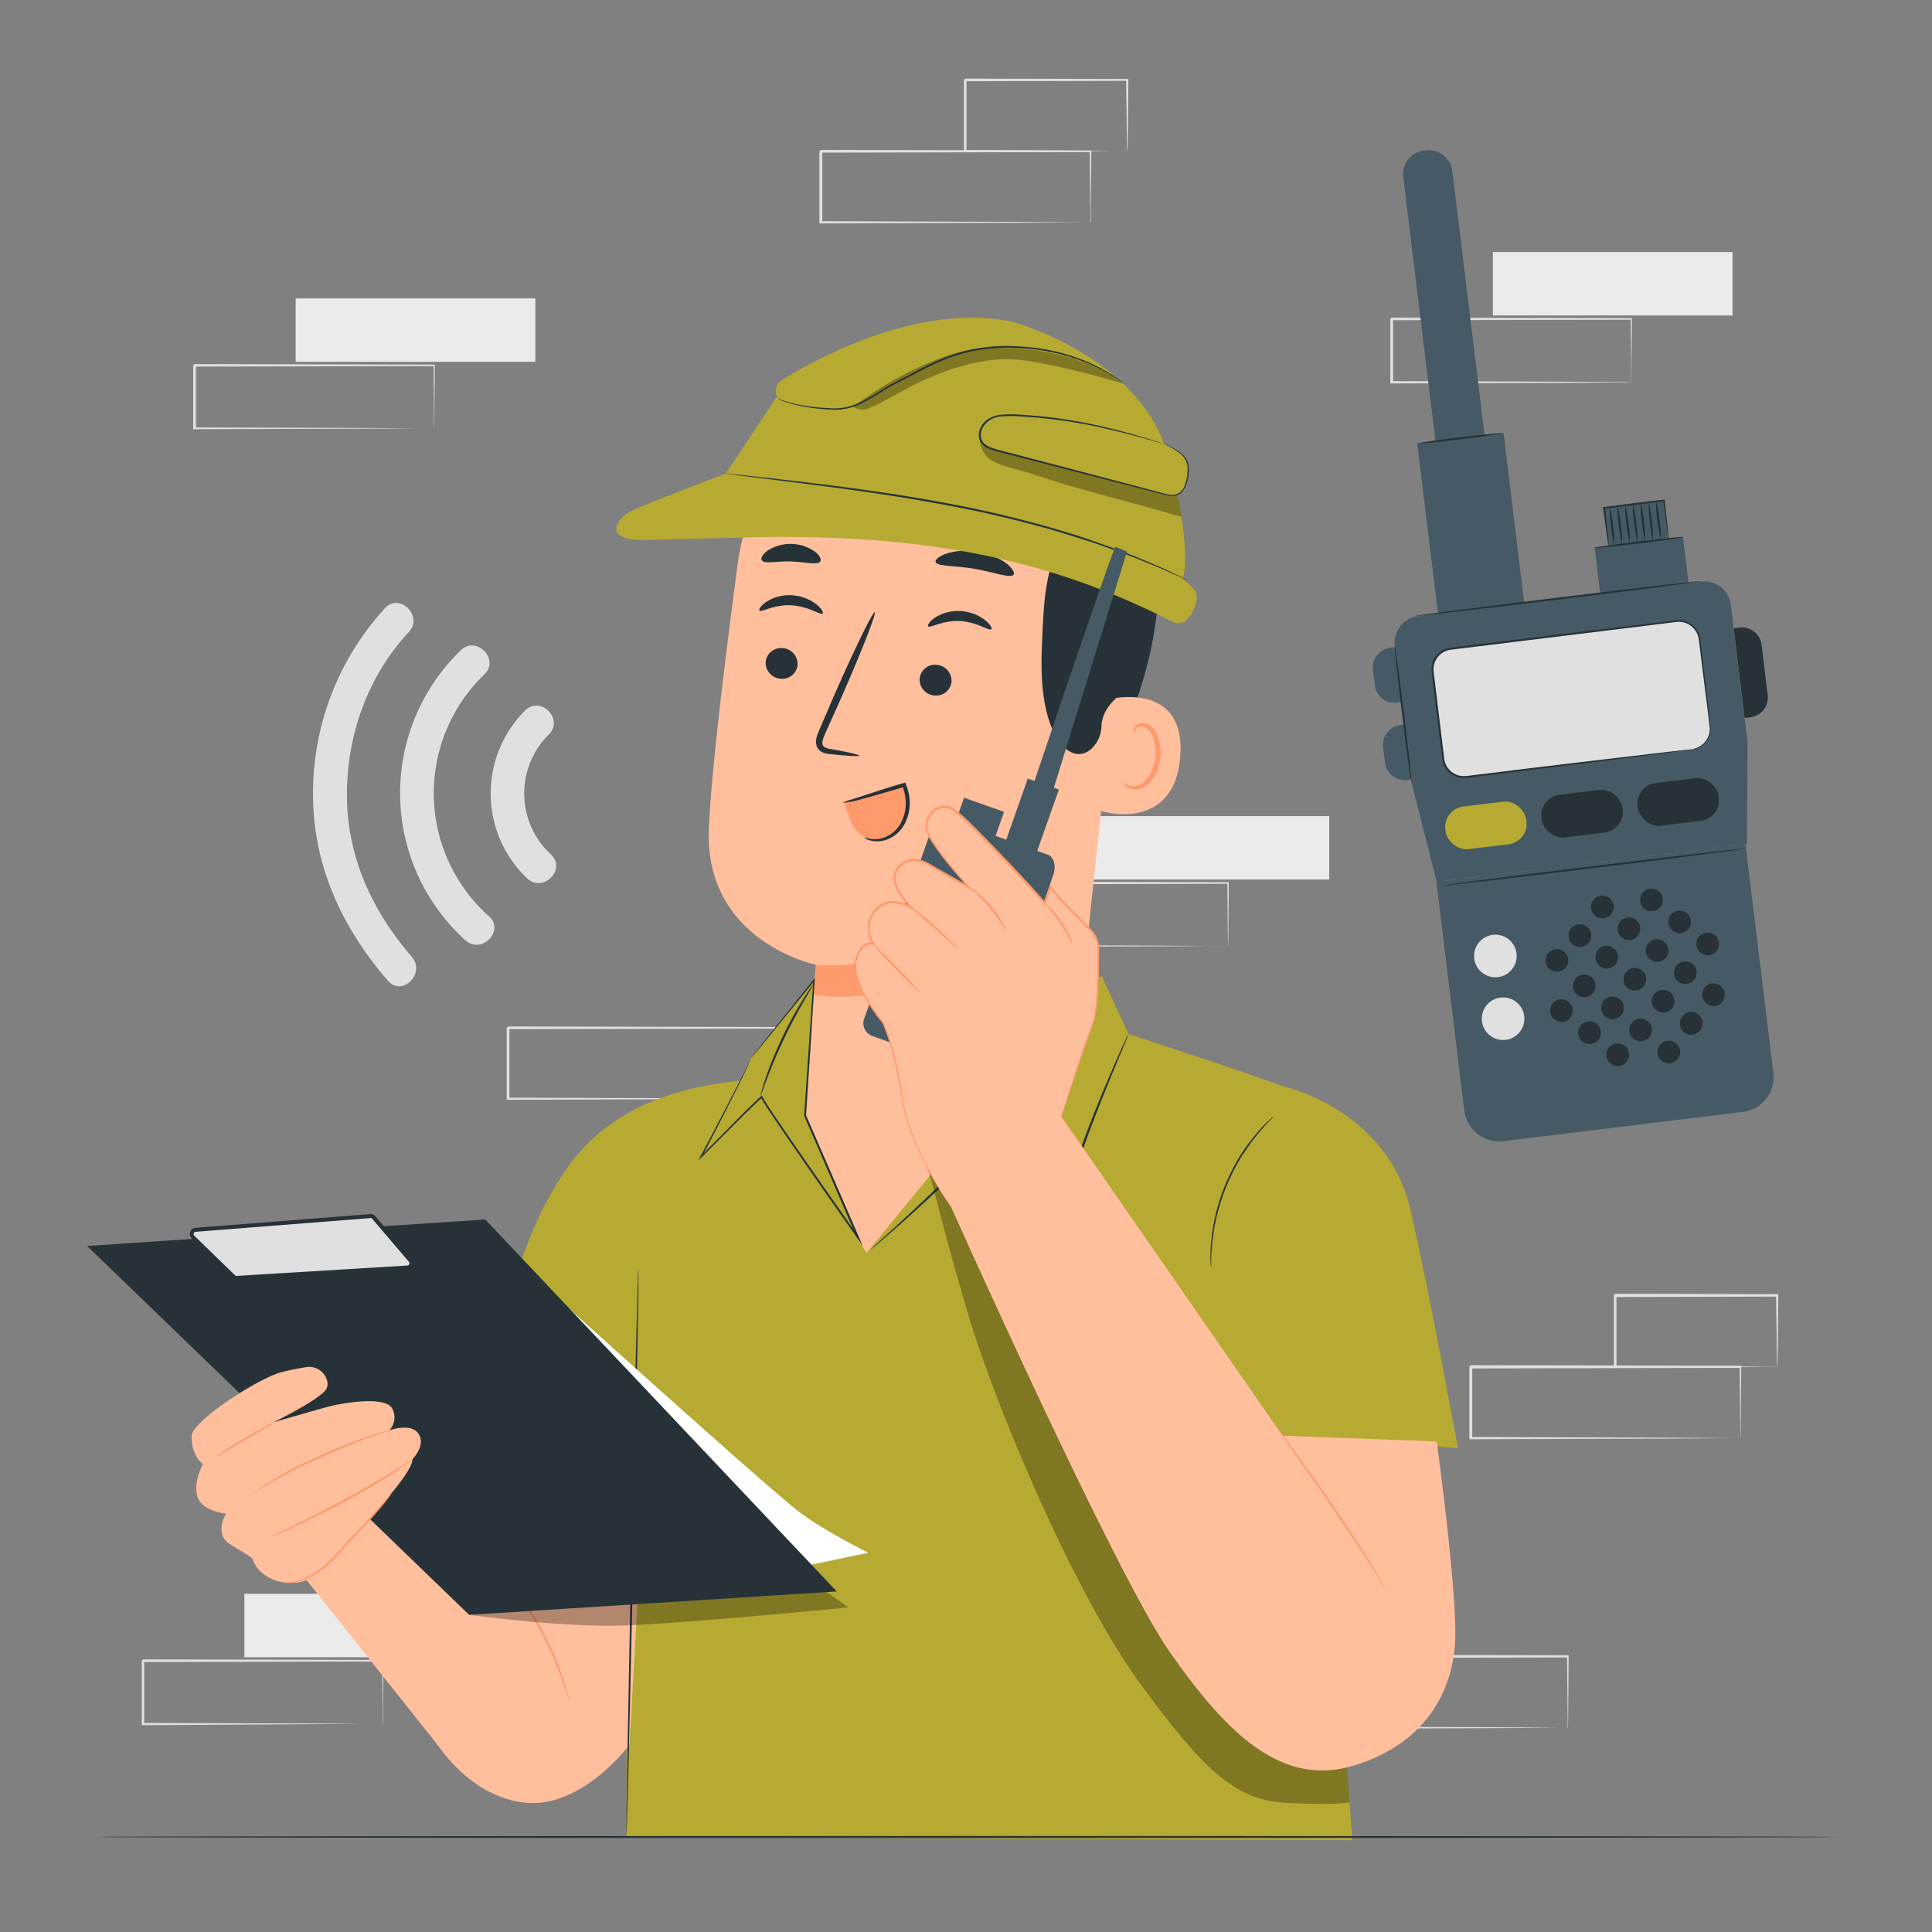 <?xml version="1.0" encoding="utf-8"?>
<svg xmlns="http://www.w3.org/2000/svg" viewBox="0 0 500 500">
  <rect x="0" y="0" width="500" height="500" fill="#808080" stroke="none"/>
  <g id="freepik--background-complete--inject-85">
    <path d="M142.6,221.15a21.48,21.48,0,0,1-.56-31.08c4-4-2.19-10.15-6.16-6.17a30.31,30.31,0,0,0,.55,43.42c4.08,3.85,10.26-2.3,6.17-6.17Z" style="fill:#e0e0e0"/>
    <path d="M106.63,247.66c-10.25-11.75-16.73-25.79-16.84-41.55s5.36-31.05,16-42.54c3.82-4.11-2.33-10.29-6.16-6.17a70.78,70.78,0,0,0-18.61,48.71c.13,18.13,7.62,34.22,19.39,47.71,3.7,4.24,9.85-1.95,6.17-6.16Z" style="fill:#e0e0e0"/>
    <path d="M126.58,237.17a42.66,42.66,0,0,1-1.18-62.68c4-3.94-2.16-10.11-6.17-6.17a51.35,51.35,0,0,0,1.19,75c4.13,3.78,10.31-2.37,6.16-6.17Z" style="fill:#e0e0e0"/>
    <rect height="16.41" style="fill:#ebebeb" width="62.02" x="76.52" y="77.23"/>
    <path d="M112.31,110.92a1.85,1.85,0,0,1,0-.3c0-.22,0-.49,0-.84,0-.77,0-1.85,0-3.23,0-2.83-.06-6.9-.1-12l.19.2-62,.12.32-.32h0v4.17c0,1.39,0,2.77,0,4.14v8.07l-.31-.31,44.2.14,13,.09,3.53,0,.92,0,.33,0a.83.83,0,0,1-.29,0l-.88,0-3.46,0-13,.09-44.41.14H50v-8.38c0-1.37,0-2.75,0-4.14V94.54h0c.64-.63.18-.17.32-.31l62,.12h.19v.19c0,5.19-.08,9.3-.1,12.16,0,1.36,0,2.42-.05,3.18,0,.33,0,.6,0,.81A1.1,1.1,0,0,1,112.31,110.92Z" style="fill:#e0e0e0"/>
    <path d="M282.19,57.61a1.66,1.66,0,0,1,0-.34c0-.24,0-.56,0-.94,0-.87,0-2.08-.05-3.64,0-3.18-.07-7.77-.12-13.54l.22.21-69.79.14c.16-.16-.35.36.36-.35h0v4.71c0,1.56,0,3.12,0,4.66v9.08l-.35-.35,49.73.16,14.68.1,4,0,1,0a1.69,1.69,0,0,1,.37,0l-.33,0-1,0-3.9.05-14.6.1-50,.16h-.35V43.87c0-.78,0-1.57,0-2.36V39.16h0l.36-.36,69.79.14h.21v.22c0,5.83-.09,10.45-.12,13.67,0,1.53,0,2.73,0,3.59,0,.37,0,.67,0,.91S282.19,57.62,282.19,57.61Z" style="fill:#e0e0e0"/>
    <path d="M291.65,39.15a1.84,1.84,0,0,1,0-.35c0-.27,0-.59,0-1,0-.91,0-2.15-.06-3.7,0-3.24-.08-7.81-.14-13.44l.26.26-41.93.1.35-.35h0v9.5c0,3.08,0,6.08,0,9l-.34-.34,30,.16,8.74.09,2.36,0a5.34,5.34,0,0,1,.84,0s-.25,0-.76,0l-2.29,0-8.66.09-30.22.17h-.34v-.34c0-2.87,0-5.87,0-8.95,0-1.55,0-3.12,0-4.7V20.7h0c-.08.07.68-.68.36-.36l41.93.1h.26v.25c0,5.69-.1,10.32-.13,13.59,0,1.54,0,2.75-.07,3.65A11.17,11.17,0,0,1,291.65,39.15Z" style="fill:#e0e0e0"/>
    <path d="M450.4,372.26a1.66,1.66,0,0,1,0-.34c0-.24,0-.56,0-.94,0-.87,0-2.08-.05-3.64,0-3.19-.07-7.77-.12-13.54l.22.21-69.79.14c.16-.16-.35.36.36-.35h0v4.71c0,1.56,0,3.12,0,4.66v9.08l-.35-.35,49.73.16,14.68.1,4,0,1,0a1.69,1.69,0,0,1,.37,0l-.33,0-1,0-3.9.05-14.6.1-50,.16h-.35v-9.43c0-1.54,0-3.1,0-4.66v-4.71h0l.36-.36,69.79.14h.21v.22c-.05,5.83-.09,10.45-.12,13.67,0,1.53,0,2.73-.05,3.59,0,.37,0,.67,0,.9S450.4,372.26,450.4,372.26Z" style="fill:#e0e0e0"/>
    <path d="M459.86,353.8a1.89,1.89,0,0,1,0-.36c0-.26,0-.58,0-1,0-.91,0-2.15-.06-3.71,0-3.23-.08-7.8-.14-13.43l.26.26-41.93.1.35-.35h0v9.49c0,3.09,0,6.09,0,9l-.34-.34,30,.16,8.74.09,2.36,0a6,6,0,0,1,.84.05s-.25,0-.76,0l-2.29,0-8.66.09-30.22.16h-.34v-.34c0-2.87,0-5.87,0-9,0-1.54,0-3.11,0-4.69v-4.8h0l.36-.36,41.93.1h.26v.25c-.05,5.69-.1,10.32-.13,13.59,0,1.53-.05,2.75-.07,3.64A11.28,11.28,0,0,1,459.86,353.8Z" style="fill:#e0e0e0"/>
    <rect height="16.41" style="fill:#ebebeb" width="62.02" x="386.35" y="65.23"/>
    <path d="M422.14,98.92s0-.11,0-.3,0-.5,0-.84c0-.77,0-1.85,0-3.23,0-2.83-.06-6.91-.11-12l.19.19-62,.13c.14-.14-.32.31.31-.32h0v8.33c0,2.74,0,5.43,0,8.07l-.31-.31,44.2.14,13.05.09,3.52,0,.93,0a1.14,1.14,0,0,1,.32,0l-.28,0L421,99l-3.46,0-13,.09-44.42.14h-.31V82.52h0l.32-.32,62,.13h.2v.19c0,5.18-.09,9.29-.11,12.15,0,1.36,0,2.43-.05,3.19,0,.33,0,.6,0,.81A.71.71,0,0,1,422.14,98.92Z" style="fill:#e0e0e0"/>
    <rect height="16.41" style="fill:#ebebeb" width="62.02" x="281.99" y="211.21"/>
    <path d="M317.79,244.9a2,2,0,0,1,0-.3c0-.22,0-.5,0-.84,0-.77,0-1.85-.05-3.23,0-2.83-.06-6.91-.1-12l.19.19-62,.13c.14-.14-.32.31.32-.32h0v2.09c0,.7,0,1.4,0,2.1V244.9l-.31-.31,44.2.14,13,.09,3.53,0,.92,0a1.32,1.32,0,0,1,.33,0l-.29,0-.88,0-3.46,0-13,.09-44.41.14h-.31v-.31q0-4,0-8.07V228.5h0l.32-.32,62,.13H318v.19c0,5.18-.08,9.29-.1,12.15,0,1.37,0,2.43-.05,3.19,0,.33,0,.6,0,.81A1.21,1.21,0,0,1,317.79,244.9Z" style="fill:#e0e0e0"/>
    <rect height="16.41" style="fill:#ebebeb" width="62.02" x="63.24" y="412.48"/>
    <path d="M99,446.17a2,2,0,0,1,0-.3c0-.22,0-.5,0-.84,0-.77,0-1.85,0-3.23,0-2.83-.06-6.9-.1-12L99,430l-62,.13.32-.32h0v2.09c0,.7,0,1.4,0,2.1v12.21l-.31-.31,44.2.14,13,.09,3.53,0,.92,0,.33,0a1.38,1.38,0,0,1-.29,0l-.88,0-3.46,0-13,.09L37,446.48h-.31v-.31q0-4,0-8.07v-8.33h0l.32-.32,62,.13h.19v.19c0,5.18-.08,9.29-.1,12.15,0,1.37,0,2.43,0,3.19,0,.33,0,.6,0,.81A1.21,1.21,0,0,1,99,446.17Z" style="fill:#e0e0e0"/>
    <path d="M405.72,447.2a2.47,2.47,0,0,1,0-.34c0-.24,0-.56,0-.94,0-.87,0-2.08-.05-3.64,0-3.19-.07-7.77-.12-13.54l.21.21-69.78.14.35-.35h0v9.37q0,4.62,0,9.08l-.34-.35,49.73.16,14.68.1,4,0,1,0a1.61,1.61,0,0,1,.37,0,1.7,1.7,0,0,1-.32,0l-1,0-3.89.05-14.6.1-50,.16h-.35v-.35c0-3,0-6,0-9.08v-9.37h0l.36-.36,69.78.14h.22v.22c-.05,5.83-.09,10.45-.12,13.67,0,1.53,0,2.73-.05,3.59q0,.56,0,.9A.92.92,0,0,1,405.72,447.2Z" style="fill:#e0e0e0"/>
    <path d="M201.18,284.44a1.25,1.25,0,0,1,0-.33c0-.25,0-.56,0-.95,0-.87,0-2.08,0-3.63,0-3.19-.07-7.77-.12-13.55l.22.22-69.78.14c.15-.16-.36.35.35-.36h0v9.36q0,4.63,0,9.08l-.35-.34,49.73.15,14.68.1,4,0,1,0,.37,0a1.15,1.15,0,0,1-.32,0l-1,0-3.89.05-14.6.09-50,.16h-.34V266h0c.71-.71.2-.19.36-.35l69.78.14h.22V266c-.06,5.83-.1,10.46-.12,13.68,0,1.53,0,2.73-.06,3.58,0,.38,0,.67,0,.91A1.38,1.38,0,0,1,201.18,284.44Z" style="fill:#e0e0e0"/>
  </g>
  <g id="freepik--Character--inject-85">
    <path d="M284.28,205.38c4.93-11,9.81-22.18,12.77-33.91s3.9-24.17.9-35.89c-.45-1.77-4.65-13.81-6.49-13.82-1.31,0,.9,11,.12,12.09-7.39,10.09-10.46,22.83-10.77,35.33s1.09,23.92,3.47,36.2" style="fill:#263238"/>
    <path d="M209.78,264.9c.81-8.51,1.42-15.22,1.35-15.23s-28.83-6-27.68-35.11c.55-14,4.05-42.88,7.51-68.94a54.23,54.23,0,0,1,56.56-47l2.81.14c30.14,3.34,44.15,30.8,40,60.84L279.09,265.16,220.33,298Z" style="fill:#ffbf9d"/>
    <path d="M211.13,249.67s18.27,2,38.42-9.23c0,0-10.21,21.1-39.07,17Z" style="fill:#ff9a6c"/>
    <path d="M198.16,171.26a4.15,4.15,0,0,0,3.78,4.39,4,4,0,0,0,4.47-3.52,4.15,4.15,0,0,0-3.78-4.39A4,4,0,0,0,198.16,171.26Z" style="fill:#263238"/>
    <path d="M196.55,158c.49.57,3.75-1.6,8.22-1.35s7.62,2.64,8.13,2.12c.25-.23-.22-1.23-1.59-2.35a11.52,11.52,0,0,0-6.48-2.37,11,11,0,0,0-6.58,1.76C196.83,156.8,196.31,157.75,196.55,158Z" style="fill:#263238"/>
    <path d="M238,175.59a4.15,4.15,0,0,0,3.78,4.4,4,4,0,0,0,4.47-3.52,4.16,4.16,0,0,0-3.78-4.4A4,4,0,0,0,238,175.59Z" style="fill:#263238"/>
    <path d="M240.2,162.08c.49.57,3.76-1.59,8.22-1.35s7.62,2.65,8.14,2.12c.25-.23-.22-1.23-1.6-2.34a11.38,11.38,0,0,0-6.48-2.37,10.92,10.92,0,0,0-6.57,1.75C240.48,160.87,240,161.83,240.2,162.08Z" style="fill:#263238"/>
    <path d="M222.4,195.57c0-.25-2.71-.88-7.18-1.69-1.14-.17-2.2-.45-2.36-1.24s.32-2,.94-3.34l3.82-8.51c5.33-12.12,9.24-22.11,8.76-22.32s-5.21,9.44-10.53,21.56q-1.93,4.49-3.69,8.57c-.49,1.27-1.31,2.7-.82,4.44a2.88,2.88,0,0,0,1.79,1.77,7.66,7.66,0,0,0,1.92.37C219.57,195.66,222.37,195.82,222.4,195.57Z" style="fill:#263238"/>
    <path d="M242.13,145.42c.38,1.23,4.87.89,10.07,1.79s9.37,2.55,10.13,1.5c.33-.51-.34-1.69-2-3A17.81,17.81,0,0,0,245,143.25C243,143.93,242,144.83,242.13,145.42Z" style="fill:#263238"/>
    <path d="M197.15,145c.74,1.06,3.87.16,7.57.31s6.8,1,7.57,0c.34-.5-.1-1.54-1.42-2.57a11,11,0,0,0-12.19-.26C197.32,143.46,196.83,144.48,197.15,145Z" style="fill:#263238"/>
    <path d="M286.83,181c.5-.19,20.27-4.87,18.61,15s-21.24,14.07-21.23,13.5S286.83,181,286.83,181Z" style="fill:#ffbf9d"/>
    <path d="M290.9,202.48c.1-.06.33.27.89.58a3.46,3.46,0,0,0,2.58.27c2.16-.59,4.2-3.77,4.6-7.34a11.44,11.44,0,0,0-.55-5A4,4,0,0,0,296,188.1a1.76,1.76,0,0,0-2.12.77c-.31.53-.22.94-.33,1s-.39-.37-.17-1.18a2.26,2.26,0,0,1,.89-1.18,2.65,2.65,0,0,1,1.95-.34c1.52.23,2.78,1.76,3.35,3.38a11.66,11.66,0,0,1,.74,5.63c-.46,4-2.82,7.55-5.76,8.14a3.7,3.7,0,0,1-3.12-.79C290.9,203,290.83,202.51,290.9,202.48Z" style="fill:#ff9a6c"/>
    <path d="M206.83,114c-3-2.07,7.55-11.56,15.77-14.41,12.41-4.3,30.91-5.94,41.61-1.8,12.88,5,23.25,12.57,28.78,25.23s6.71,26.91,5.05,40.61c-.5,4.18-1.34,8.51-3.91,11.85-3.18,4.13-8.75,6.4-9.07,12.46a8.34,8.34,0,0,1-2.62,5.86c-4,3.52-8.09-.51-9.79-4.34C269,181.28,269.39,172,269.83,163c.31-6.34.66-12.82,3-18.73,1.28-3.21,3.12-6.19,4.22-9.47s1.35-7.09-.48-10a12.69,12.69,0,0,0-1.46-1.77A20.76,20.76,0,0,0,255,117.22c-11.53,2.91-31.13,7-35.76,2.79-6.66-6.11-8-9.82-8-9.82Z" style="fill:#263238"/>
    <path d="M261.63,83.19c1.34.26,33.7,9.55,40.5,34.44s4,32.26,4,32.26a15.67,15.67,0,0,1,3.25,3.14c1.28,1.68-1.16,9.26-5.39,8.15-31.21-16-62.39-22.71-106.47-22.2l-31.23.79c-10.13,0-6.91-5.42-3-7.47,3-1.57,24.54-9.73,24.54-9.73h0l13.26-20s-1.5-2.67,1.89-4.62S235.1,77.93,261.63,83.19Z" style="fill:#B7AA32"/>
    <g style="opacity:0.3">
      <path d="M290.74,99.3c-12.43-9.77-33.85-10.53-42.18-8.27-15.09,4.08-27.72,14.25-27.72,14.25,2.37,1.42,3.81.55,6.29-.67,6-3,9.13-5.26,14.24-7.17,0,0,11.06-5.12,21-4.43s28.4,6.29,28.4,6.29"/>
    </g>
    <path d="M291.25,99.52a25.65,25.65,0,0,0-3.05-2.26,44.12,44.12,0,0,0-9.26-4.59,52.16,52.16,0,0,0-15-3,44.09,44.09,0,0,0-18.54,2.53,79.65,79.65,0,0,0-8.82,4.13c-2.76,1.5-5.48,2.8-8,4.3a46.85,46.85,0,0,1-7.11,4,15.24,15.24,0,0,1-6.9,1c-8.69-.38-13.92-2.48-13.5-3a1.44,1.44,0,0,0,.66.73,11,11,0,0,0,2.61,1,47.9,47.9,0,0,0,10.21,1.62,15.73,15.73,0,0,0,7.09-1,48.11,48.11,0,0,0,7.2-4c2.45-1.47,5.2-2.77,7.95-4.26a81.18,81.18,0,0,1,8.77-4.09,44.15,44.15,0,0,1,18.32-2.54A52.93,52.93,0,0,1,278.81,93a46.36,46.36,0,0,1,9.27,4.41c1,.64,1.82,1.17,2.34,1.54S291.25,99.52,291.25,99.52Z" style="fill:#263238"/>
    <g style="opacity:0.3">
      <path d="M304.62,128c-6.33-.41-11-2.33-17.25-4.06-6.62-1.85-13.19-3.39-19.71-5.55-5-1.64-10.83-3.19-13.9-7a7.38,7.38,0,0,0,1.85,7c1.82,1.95,8.78,3.35,11.32,4.2,14.44,4.84,23.41,6.61,38.78,11.19a43.38,43.38,0,0,0-1.09-5.75"/>
    </g>
    <path d="M187.83,122.57a1.94,1.94,0,0,1,.32,0l.94.09,3.58.36,13.16,1.48c11.11,1.32,26.47,3.18,43.22,6.5,8.38,1.68,16.28,3.64,23.4,5.68,3.54,1.06,6.92,2.06,10,3.16s6,2.12,8.61,3.11,4.93,2,7,2.86,3.79,1.66,5.2,2.33l3.25,1.55.84.41c.19.1.29.15.28.16l-.3-.11-.86-.37-3.29-1.45c-1.43-.65-3.17-1.44-5.23-2.25s-4.38-1.86-7-2.78-5.49-2.06-8.62-3.05-6.47-2.06-10-3.11c-7.11-2-15-4-23.37-5.63-16.73-3.31-32.07-5.24-43.16-6.65l-13.14-1.64-3.57-.46-.93-.13A1.76,1.76,0,0,1,187.83,122.57Z" style="fill:#263238"/>
    <path d="M301.26,114.91c3.91,2,6.31,3.28,6.23,6.71-.07,2.85-.84,6.29-3.67,6.63a7,7,0,0,1-2.57-.34L258,116.6c-1.46-.38-3-.85-3.91-2.09-1.33-1.9-.13-4.73,1.86-5.92s4.46-1.2,6.78-1.11c13.2.52,25.92,3.43,38.51,7.43" style="fill:#B7AA32"/>
    <path d="M301.26,114.91l-.31-.07-.9-.26-3.44-1c-3-.85-7.35-2-12.79-3.18a126.83,126.83,0,0,0-19.33-2.6,29.85,29.85,0,0,0-5.59,0,5.76,5.76,0,0,0-4.59,2.91,3.72,3.72,0,0,0-.38,2.74,3.32,3.32,0,0,0,1.86,2.06,15,15,0,0,0,2.91,1l3.07.8,23.17,6.08,10.1,2.67,4.58,1.22c1.47.34,2.88.93,4.2.78a3.51,3.51,0,0,0,2.75-2.33,10.89,10.89,0,0,0,.74-3.4,6.06,6.06,0,0,0-.36-3,5.56,5.56,0,0,0-1.58-2,21.41,21.41,0,0,0-3-1.9l-.82-.45-.27-.16a1.38,1.38,0,0,1,.3.12l.84.4a18.36,18.36,0,0,1,3.09,1.83,5.64,5.64,0,0,1,1.68,2,6.11,6.11,0,0,1,.43,3.08,11,11,0,0,1-.73,3.51,5,5,0,0,1-1.09,1.66,3.39,3.39,0,0,1-1.91.91,6,6,0,0,1-2.18-.21l-2.17-.55-4.59-1.19-10.12-2.62-23.18-6-3.06-.8a14.94,14.94,0,0,1-3-1,3.81,3.81,0,0,1-2.13-2.38,4.37,4.37,0,0,1,.42-3.12A5.3,5.3,0,0,1,256,108.3a8,8,0,0,1,2.84-.94,30.2,30.2,0,0,1,5.7,0,123.45,123.45,0,0,1,19.38,2.72c5.44,1.2,9.78,2.44,12.76,3.35,1.49.46,2.65.82,3.42,1.08l.89.31Z" style="fill:#263238"/>
    <path d="M234.58,203.67a.56.56,0,0,0-.85-.52c-4.78,1.35-10.51,3-15.29,4.36.59,1.61,1.42,4.73,2.34,6.18a8.08,8.08,0,0,0,3.78,3.35c3.18,1.24,7-.56,8.78-3.46S235.26,207,234.58,203.67Z" style="fill:#ff9a6c"/>
    <path d="M223.7,216.79a12.51,12.51,0,0,1,1.47.3,7.55,7.55,0,0,0,3.89-.43,8.08,8.08,0,0,0,4.17-3.85,10.93,10.93,0,0,0,1-6.94,13.48,13.48,0,0,0-.73-2.53l.62.31c-4.48,1.25-8.42,2.48-11.3,3.2a19.58,19.58,0,0,1-4.68.89c0-.14,1.69-.65,4.49-1.55s6.71-2.24,11.21-3.53l.44-.13.18.43a14.32,14.32,0,0,1,.79,2.72,11.52,11.52,0,0,1-1.16,7.59,8.56,8.56,0,0,1-4.76,4.08,7.16,7.16,0,0,1-4.23.13C224.11,217.2,223.68,216.84,223.7,216.79Z" style="fill:#263238"/>
    <path d="M162.13,337.72V475.49l187.87.75s-14.73-193.43-18.69-195.32c-3-1.41-39.25-13.31-39.25-13.31l-6.94-15-75.9,23.13L185,281Z" style="fill:#B7AA32"/>
    <path d="M292.06,267.61a3.3,3.3,0,0,1-.27.73c-.2.5-.49,1.2-.85,2.08l-3.23,7.76c-1.36,3.32-3,7.33-4.73,11.9a144,144,0,0,0-5.12,15.37l-.16.62-.37-.51c-1.6-2.15-3.19-4.45-4.86-6.78A54.4,54.4,0,0,0,266.9,292a52.94,52.94,0,0,0-4.64-4.12l.42,0c-9.91,10.58-19.21,19.49-26.06,25.7-3.42,3.11-6.22,5.55-8.17,7.21l-2.25,1.9-.59.48-.22.15a1.24,1.24,0,0,1,.18-.2l.55-.52,2.18-2c1.9-1.71,4.66-4.2,8-7.35,6.76-6.28,16-15.23,25.88-25.81l.2-.21.22.17a47.88,47.88,0,0,1,10.33,11c1.67,2.35,3.25,4.64,4.84,6.79l-.53.11a141.28,141.28,0,0,1,5.22-15.42c1.78-4.57,3.45-8.56,4.87-11.87s2.57-5.91,3.38-7.69c.41-.87.72-1.55.95-2A4.89,4.89,0,0,1,292.06,267.61Z" style="fill:#263238"/>
    <path d="M210.37,261.64l-2.23,33.87,16.09,28.76,58.84-71.69S210.91,261.6,210.37,261.64Z" style="fill:#ffbf9d"/>
    <path d="M194.18,274.1c-.21,1.39-12.77,25.28-12.77,25.28s16-16.22,15.75-15.51S222,320.14,222,320.14l-13.64-31.5,2.31-35Z" style="fill:#B7AA32"/>
    <path d="M194.18,274.1s.08-.13.26-.37l.83-1.06c.75-1,1.84-2.33,3.23-4.09l12-15,.35-.44,0,.57c-.63,9.69-1.39,21.61-2.25,35l0-.11L222,319.48l.24.55,1,2.33-1.46-2.07c-7.42-10.55-14.47-20.61-20.76-29.87l-2.3-3.45-1.09-1.71c-.18-.29-.36-.57-.52-.87l-.12-.24L197,284a.33.33,0,0,1,0-.2c0-.05,0,.07,0,.13a.27.27,0,0,0,.12.12.14.14,0,0,0,.14,0h0a3.89,3.89,0,0,0-.34.27c-1.94,1.78-3.76,3.61-5.53,5.35l-9.81,9.82-.87.87.58-1.09c4.08-7.74,7.36-14,9.59-18.37,1.11-2.18,2-3.87,2.53-5,.28-.58.48-1,.62-1.33s.19-.46.19-.46,0,.16-.14.48-.31.76-.57,1.35c-.53,1.18-1.36,2.89-2.45,5.08-2.17,4.39-5.4,10.69-9.45,18.46l-.29-.22,9.76-9.86c1.77-1.76,3.57-3.59,5.54-5.39a3.06,3.06,0,0,1,.44-.35l0,0a.37.37,0,0,1,.18,0,.2.2,0,0,1,.13.14c.22.13-.26.11-.17.11a.41.41,0,0,0,.19,0s0,0,0,0l0,.09.11.2c.16.29.33.57.51.86l1.1,1.7,2.3,3.43c6.3,9.24,13.36,19.29,20.79,29.84l-.45.25-.24-.55c-4.74-10.94-9.26-21.41-13.39-30.95l0-.05v-.06c.9-13.38,1.71-25.3,2.37-35l.32.13-12.14,14.91-3.32,4-.87,1Z" style="fill:#263238"/>
    <g style="opacity:0.3">
      <path d="M348.18,452l-99.7-156.57L239.87,302a16.67,16.67,0,0,1,.85,2.45c1.53,5.22,4.47,17.74,9.93,36,6.73,22.59,27,71.44,44.53,95.41s25.35,30.15,38.25,30.75,15.82-.15,15.82-.15Z"/>
    </g>
    <path d="M210.5,254.77a6.43,6.43,0,0,1-.6,1.11l-1.74,3c-1.45,2.5-3.37,6-5.27,10s-3.4,7.69-4.42,10.39l-1.2,3.21a6.76,6.76,0,0,1-.48,1.17,5.39,5.39,0,0,1,.29-1.23c.22-.78.57-1.9,1-3.27a103.45,103.45,0,0,1,4.3-10.5,100.61,100.61,0,0,1,5.43-10c.77-1.23,1.41-2.21,1.88-2.88A5.56,5.56,0,0,1,210.5,254.77Z" style="fill:#263238"/>
    <path d="M331.31,280.92S358.79,286.53,365,313c4.79,20.52,12.31,61.74,12.31,61.74l-45.36-3.16-14.17-20.45Z" style="fill:#B7AA32"/>
    <path d="M245.1,310.06s43.13,96.69,57.64,117.49c15,21.52,29.22,35,47.68,29.37S376,437.71,376.6,424.57c.54-12.71-4.77-51.52-4.77-51.52l-39.91-1.49L277.74,293.4Z" style="fill:#ffbf9d"/>
    <path d="M223.65,263.64,241,214.86s2.19-4,7.19-2c1.84.73,23.37,8.48,23.37,8.48s2.08,1.34,1.14,4.71c-.6,2.15-18.49,52.21-18.49,52.21l-28.45-10.14A3.49,3.49,0,0,1,223.65,263.64Z" style="fill:#455a64"/>
    <rect height="6.92" style="fill:#455a64" transform="translate(84.83 -72.29) rotate(19.43)" width="10.97" x="248.02" y="208.09"/>
    <path d="M288.7,141.51c-1,1-26.35,76.57-26.35,76.57l5.41,1.86,23.91-77.19Z" style="fill:#455a64"/>
    <path d="M245.83,311.92s-10.46-14.7-12.38-27.81-4.91-19.39-4.91-19.39-8.47-10.1-7.1-15.84,4.64-4.64,4.64-4.64a7,7,0,0,1,.55-8.74c3.82-4.37,9.55-.27,9.55-.27s-7.85-7-3.27-11.2c3.51-3.25,7.92,0,7.92,0l10.1,5.73S239.68,217.53,239.68,214s3.72-6.76,7-4.57,18.18,18.17,18.18,18.17l5.51,6.08,1.46-4.21a36.88,36.88,0,0,0,5.59,6.32c2,1.89,3.71,3.71,4.93,5a6.88,6.88,0,0,1,1.85,4.67c0,5.18-.07,16.35-1.31,19.26-1.64,3.83-8.24,24.21-8.24,24.21l6,8.72" style="fill:#ffbf9d"/>
    <path d="M280.68,297.65l-.41-.55-1.17-1.65L274.56,289l0,0v-.05c1-3,2.14-6.59,3.5-10.78s2.95-9,4.91-14.18a48.22,48.22,0,0,0,.89-8.64c.12-3,.16-6.2.14-9.48a6.74,6.74,0,0,0-1.49-4.52c-1.12-1.23-2.37-2.44-3.58-3.69-2.43-2.51-5.17-4.91-7.29-8l.42,0-1.46,4.2-.13.38-.27-.3c-5.67-6.33-11.85-12.89-18.5-19.51a52,52,0,0,0-5.24-4.73,4,4,0,0,0-1.57-.58,3.5,3.5,0,0,0-1.66.18,4.87,4.87,0,0,0-2.55,2.21,5,5,0,0,0-.62,1.62,4.93,4.93,0,0,0-.1.86,2.35,2.35,0,0,0,.12.83,14.16,14.16,0,0,0,1.65,3.21,72.06,72.06,0,0,0,4.45,6c1.61,2,3.27,3.88,5,5.73l1.1,1.21L250.8,230l-10.1-5.74h0a7.21,7.21,0,0,0-5-1.32,4.73,4.73,0,0,0-2.32,1.13,6.6,6.6,0,0,0-.89.94l-.3.56c-.05.1-.1.19-.14.28l-.08.31c-.47,1.67.27,3.43,1.13,4.91a20,20,0,0,0,3.33,4l-.31.39a10,10,0,0,0-4.67-1.69,6,6,0,0,0-2.39.36,5.78,5.78,0,0,0-2,1.35,6.81,6.81,0,0,0-2,4.24,7.08,7.08,0,0,0,1.24,4.41l.35.52-.61-.16a2.84,2.84,0,0,0-2.77,1,7.58,7.58,0,0,0-1.41,2.84c-.69,2.05-.09,4.2.63,6.12a41.59,41.59,0,0,0,6.23,10.15l0,0h0c3,7.27,4.09,14.32,5.07,20.44a45.4,45.4,0,0,0,2.33,8.3c.95,2.49,1.92,4.73,2.9,6.69a100.1,100.1,0,0,0,4.91,8.86l1.42,2.24.48.76s-.19-.24-.53-.73-.84-1.22-1.47-2.2a93.89,93.89,0,0,1-5-8.82c-1-2-2-4.2-2.95-6.7a45.44,45.44,0,0,1-2.39-8.35c-.52-3.07-1-6.34-1.82-9.76a64.08,64.08,0,0,0-3.29-10.55l0,0a41.93,41.93,0,0,1-6.33-10.26l-.29-.74-.23-.77a12,12,0,0,1-.35-1.58,4.56,4.56,0,0,1-.08-.82,5.89,5.89,0,0,1,0-.84,9,9,0,0,1,1.81-4.67,3.27,3.27,0,0,1,3.25-1.15l-.26.36a7.55,7.55,0,0,1-1.33-4.72,7.24,7.24,0,0,1,2.11-4.54,6.23,6.23,0,0,1,2.13-1.48,6.77,6.77,0,0,1,2.6-.39,10.58,10.58,0,0,1,4.93,1.77l-.31.39a20.25,20.25,0,0,1-3.43-4.1,10.62,10.62,0,0,1-1.12-2.5,5,5,0,0,1-.07-2.8l.09-.35c0-.11.11-.22.16-.32l.34-.64a8.12,8.12,0,0,1,1-1,5.28,5.28,0,0,1,2.56-1.23,6.38,6.38,0,0,1,2.85.18,9.09,9.09,0,0,1,2.6,1.22h0l10.11,5.73-.32.4q-2.53-2.79-5-5.75a69.92,69.92,0,0,1-4.48-6,14.26,14.26,0,0,1-1.72-3.34,3,3,0,0,1-.14-1,6,6,0,0,1,.11-.95,5.57,5.57,0,0,1,.68-1.78,5.42,5.42,0,0,1,2.83-2.44,4.11,4.11,0,0,1,1.9-.2,4.51,4.51,0,0,1,1.78.66,51,51,0,0,1,5.31,4.79c6.66,6.64,12.84,13.22,18.5,19.57l-.4.08c.51-1.46,1-2.91,1.46-4.21l.16-.44.26.4a33.9,33.9,0,0,0,3.47,4.18c1.24,1.29,2.52,2.51,3.74,3.78s2.45,2.46,3.61,3.74a7.18,7.18,0,0,1,1.57,4.79c0,3.28,0,6.45-.17,9.49a48.62,48.62,0,0,1-.94,8.72c-2,5.23-3.56,10-5,14.17L274.74,289v-.09c1.94,2.84,3.44,5,4.45,6.51l1.14,1.68C280.57,297.45,280.68,297.65,280.68,297.65Z" style="fill:#ff9a6c"/>
    <path d="M277.57,244.44c-.15.06-1.22-2.68-3.26-5.64s-4.17-5-4.06-5.09a5.78,5.78,0,0,1,1.5,1.22A24,24,0,0,1,277,242.6,5.89,5.89,0,0,1,277.57,244.44Z" style="fill:#ff9a6c"/>
    <path d="M238.47,257.29a80.07,80.07,0,0,1-6.48-6.35,77.34,77.34,0,0,1-6.11-6.72,81.35,81.35,0,0,1,6.48,6.36A78.17,78.17,0,0,1,238.47,257.29Z" style="fill:#ff9a6c"/>
    <path d="M247.89,245.59a11.7,11.7,0,0,1-1.84-1.54l-4.29-3.87-4.34-3.82a11,11,0,0,1-1.74-1.65,10.61,10.61,0,0,1,2,1.37c1.18.91,2.76,2.21,4.45,3.71s3.17,2.93,4.2,4A10.48,10.48,0,0,1,247.89,245.59Z" style="fill:#ff9a6c"/>
    <path d="M260.53,241.44a59.39,59.39,0,0,0-4.2-6.33,63.18,63.18,0,0,0-5.35-5.39,7.83,7.83,0,0,1,1.88,1.24,25.4,25.4,0,0,1,6.84,8.38A7.34,7.34,0,0,1,260.53,241.44Z" style="fill:#ff9a6c"/>
    <rect height="17.6" style="fill:#455a64" transform="translate(85.5 -76.83) rotate(19.43)" width="8.53" x="262.8" y="202.44"/>
    <path d="M313.42,328a9.87,9.87,0,0,1-.12-1.72,18.8,18.8,0,0,1,0-2c0-.79,0-1.68.14-2.67s.18-2.07.37-3.21.42-2.38.69-3.66a54.05,54.05,0,0,1,2.6-8.11A54.82,54.82,0,0,1,321,299c.73-1.09,1.4-2.14,2.12-3.06s1.38-1.78,2-2.53,1.26-1.4,1.8-2a16.76,16.76,0,0,1,1.44-1.41,11,11,0,0,1,1.3-1.13,10.79,10.79,0,0,1-1.16,1.27c-.39.39-.86.87-1.37,1.47s-1.13,1.23-1.73,2-1.29,1.6-1.95,2.55-1.35,2-2.06,3a58.25,58.25,0,0,0-3.86,7.5,56.85,56.85,0,0,0-2.61,8c-.28,1.27-.57,2.47-.73,3.61s-.33,2.21-.44,3.19-.15,1.86-.21,2.64-.08,1.45-.08,2A12.65,12.65,0,0,1,313.42,328Z" style="fill:#263238"/>
    <path d="M359,411.86a2.42,2.42,0,0,1-.31-.43l-.82-1.29c-.7-1.13-1.71-2.76-3-4.76-2.54-4-6.16-9.47-10.25-15.44S336.73,378.6,334,374.7l-3.2-4.62c-.35-.51-.63-.93-.85-1.27a1.84,1.84,0,0,1-.27-.46,2.72,2.72,0,0,1,.35.4L331,370l3.34,4.53c2.79,3.84,6.6,9.18,10.7,15.16s7.66,11.48,10.13,15.54c1.25,2,2.21,3.68,2.86,4.84.29.55.53,1,.73,1.35A1.83,1.83,0,0,1,359,411.86Z" style="fill:#ff9a6c"/>
    <path d="M133.68,365.37l-11,44L98,385.49,72.18,399.92l41.25,51.89c8.36,11.88,20.1,16.58,29.33,14.23,11.75-3,20.16-14.52,20.16-14.52L167,378.4Z" style="fill:#ffbf9d"/>
    <path d="M147.26,440a12.86,12.86,0,0,1-.59-1.69c-.33-1.1-.87-2.68-1.58-4.61s-1.64-4.19-2.77-6.66-2.53-5.11-4.13-7.81-3.31-5.16-4.92-7.34-3.18-4.07-4.55-5.6-2.5-2.76-3.31-3.58a11.54,11.54,0,0,1-1.21-1.32,11.51,11.51,0,0,1,1.35,1.18c.86.77,2,1.95,3.44,3.47s3,3.39,4.66,5.56a83.19,83.19,0,0,1,5,7.36,87.7,87.7,0,0,1,4.13,7.88c1.11,2.49,2,4.78,2.68,6.74s1.15,3.55,1.43,4.67A11.62,11.62,0,0,1,147.26,440Z" style="fill:#ff9a6c"/>
    <path d="M172.77,314.7c0-.36,17.55-34.85,17.55-34.85-17.19,1.81-32.54,7.88-42.52,21a85.56,85.56,0,0,0-10.71,19.69c-7,17.22-19.39,57.29-19.39,57.29l50,26Z" style="fill:#B7AA32"/>
    <path d="M165.22,328.23c.14,0-.43,32.75-1.29,73.13s-1.66,73.14-1.8,73.14.43-32.75,1.28-73.15S165.07,328.22,165.22,328.23Z" style="fill:#263238"/>
    <path d="M130.25,323.28s63,57.07,75.81,67.41c6.11,4.94,18.63,11.16,18.63,11.16l-17.59,3.69Z" style="fill:#fff"/>
    <g style="opacity:0.3">
      <path d="M121.41,417.92s24,3.33,40.14,2.76,58-4.68,58-4.68l-8.9-6.33Z"/>
    </g>
    <polygon points="125.58 315.6 22.54 322.45 121.41 417.92 216.54 411.86 125.58 315.6" style="fill:#263238"/>
    <path d="M84.79,358.13a4.79,4.79,0,0,0-5.61-4.31c-1.5.24-3.47.61-5.86,1.16-6.2,1.42-23.68,12.88-23.72,16.64-.05,5.51,2.95,7.26,2.95,7.26s-3,5.27-1.19,9.08c1.57,3.27,7.18,3.77,7.18,3.77s-3.46,5.22,1.14,8c1.6,1,4.79,2.86,5.56,3.53a13.27,13.27,0,0,0,1.5,2.76,11.16,11.16,0,0,0,8.57,3.59l1,0a8.13,8.13,0,0,0,5.43-2.33c6.58-6.47,25.14-25.13,25-29.65,0,0,3.54-3.54,1.59-6.55s-7.61-.89-7.61-.89a4.84,4.84,0,0,0,.78-5.69c-1.77-3.19-12.11-1.6-16.75-.4-3.7,1-14,4-14,4s13.34-6.52,13.87-9A3.82,3.82,0,0,0,84.79,358.13Z" style="fill:#ffbf9d"/>
    <path d="M106.79,377.65a10.81,10.81,0,0,1-1.3,1c-.86.64-2.12,1.52-3.71,2.57-3.18,2.1-7.69,4.81-12.82,7.55s-9.86,5-13.31,6.62c-1.73.8-3.14,1.43-4.12,1.85a10.86,10.86,0,0,1-1.54.6,11.62,11.62,0,0,1,1.46-.79l4-2c3.41-1.67,8.11-4,13.23-6.75s9.64-5.38,12.86-7.4c1.61-1,2.9-1.84,3.79-2.42A10,10,0,0,1,106.79,377.65Z" style="fill:#ff9a6c"/>
    <path d="M101.39,370a9.47,9.47,0,0,1-1.48.52c-1,.31-2.36.75-4,1.37-3.41,1.19-8,3.11-13,5.4-2.5,1.15-4.92,2.19-7,3.26s-4,2.1-5.57,3-2.79,1.69-3.64,2.23a9.53,9.53,0,0,1-1.34.82,1.65,1.65,0,0,1,.3-.28c.21-.17.52-.41.93-.7.82-.6,2-1.43,3.56-2.39s3.41-2,5.55-3.12,4.54-2.15,7-3.3a129.83,129.83,0,0,1,13.11-5.28c1.72-.58,3.13-1,4.11-1.22A8.29,8.29,0,0,1,101.39,370Z" style="fill:#ff9a6c"/>
    <path d="M70.84,368.09a12.5,12.5,0,0,1-2.1,1.47c-1.33.84-3.23,1.92-5.32,3.11s-3.94,2.31-5.27,3.15A15.55,15.55,0,0,1,56,377.13a11.12,11.12,0,0,1,2-1.62c1.29-.92,3.13-2.1,5.23-3.29s4-2.22,5.39-3A13.36,13.36,0,0,1,70.84,368.09Z" style="fill:#ff9a6c"/>
    <path d="M101.25,386.62a7.54,7.54,0,0,1-.83,1.21c-.57.76-1.42,1.83-2.52,3.11-2.18,2.58-5.42,5.94-8.88,9.73-.87.94-1.67,1.91-2.54,2.79a31.33,31.33,0,0,1-2.6,2.37,19.4,19.4,0,0,1-5.13,3,11.8,11.8,0,0,1-3.93.85,7.45,7.45,0,0,1-1.09,0c-.25,0-.38,0-.38-.06s.53,0,1.46-.13a13.11,13.11,0,0,0,3.81-1,20.26,20.26,0,0,0,5-3.07,34.35,34.35,0,0,0,2.54-2.36c.84-.86,1.64-1.82,2.51-2.78,3.48-3.8,6.75-7.11,9-9.62,1.12-1.25,2-2.28,2.63-3A8.2,8.2,0,0,1,101.25,386.62Z" style="fill:#ff9a6c"/>
    <path d="M95.78,314.71l-45.17,3.54a1.08,1.08,0,0,0-.68,1.86l10.88,10.61,44.66-2.7a1.09,1.09,0,0,0,.73-1.8l-9.5-11.14A1.1,1.1,0,0,0,95.78,314.71Z" style="fill:#e0e0e0"/>
    <path d="M60.62,331.24l-11-10.77a1.59,1.59,0,0,1,1-2.72l45.17-3.54a1.56,1.56,0,0,1,1.34.55l9.51,11.14a1.61,1.61,0,0,1,.26,1.63,1.57,1.57,0,0,1-1.33,1Zm35.25-16h-.05l-45.17,3.55a.56.56,0,0,0-.51.38.59.59,0,0,0,.14.63L61,330.21l44.44-2.69a.58.58,0,0,0,.48-.37.56.56,0,0,0-.1-.6l-9.5-11.14A.6.6,0,0,0,95.87,315.2Z" style="fill:#263238"/>
  </g>
  <g id="freepik--Table--inject-85">
    <path d="M475.47,475.41c0,.15-100.94.26-225.44.26s-225.46-.11-225.46-.26,100.93-.26,225.46-.26S475.47,475.27,475.47,475.41Z" style="fill:#263238"/>
  </g>
  <g id="freepik--walkie-talkie--inject-85">
    <rect height="44.35" style="fill:#455a64" transform="translate(-13.6 47.08) rotate(-6.95)" width="22.49" x="369.4" y="113.27"/>
    <path d="M373.43,38.63H374a6.11,6.11,0,0,1,6.11,6.11v75.54a0,0,0,0,1,0,0H367.32a0,0,0,0,1,0,0V44.73a6.11,6.11,0,0,1,6.11-6.11Z" style="fill:#455a64" transform="translate(-6.87 45.83) rotate(-6.95)"/>
    <path d="M388.94,112.09c0,.14-4.87.86-10.93,1.59s-11,1.23-11,1.08,4.88-.85,10.93-1.59S388.92,112,388.94,112.09Z" style="fill:#263238"/>
    <path d="M455.2,162.12h1.51a0,0,0,0,1,0,0v23.39a0,0,0,0,1,0,0H455.2a5.14,5.14,0,0,1-5.14-5.14V167.26A5.14,5.14,0,0,1,455.2,162.12Z" style="fill:#263238" transform="translate(924.47 291.47) rotate(173.05)"/>
    <rect height="12.15" style="fill:#455a64" transform="translate(-14.59 52.51) rotate(-6.95)" width="23.04" x="413.34" y="140.22"/>
    <rect height="10.88" style="fill:#455a64" transform="translate(-13.33 52.28) rotate(-6.95)" width="15.62" x="415.77" y="130.37"/>
    <path d="M435.58,139c0,.14-5.1.88-11.41,1.65s-11.46,1.28-11.48,1.14,5.09-.89,11.41-1.66S435.56,138.84,435.58,139Z" style="fill:#263238"/>
    <path d="M417.79,141a22.07,22.07,0,0,1-.85-4.82,23.4,23.4,0,0,1-.34-4.88,22.07,22.07,0,0,1,.85,4.82A23.42,23.42,0,0,1,417.79,141Z" style="fill:#263238"/>
    <path d="M419.79,140.76a23.59,23.59,0,0,1-.85-4.82,22.21,22.21,0,0,1-.33-4.88,23.59,23.59,0,0,1,.85,4.82A23.77,23.77,0,0,1,419.79,140.76Z" style="fill:#263238"/>
    <path d="M421.79,140.51a23.59,23.59,0,0,1-.85-4.82,23.75,23.75,0,0,1-.33-4.88,23.59,23.59,0,0,1,.85,4.82A22.21,22.21,0,0,1,421.79,140.51Z" style="fill:#263238"/>
    <path d="M423.8,140.27a22.07,22.07,0,0,1-.85-4.82,23.42,23.42,0,0,1-.34-4.88,22.8,22.8,0,0,1,.85,4.82A23.4,23.4,0,0,1,423.8,140.27Z" style="fill:#263238"/>
    <path d="M425.8,140a23.77,23.77,0,0,1-.85-4.82,22.27,22.27,0,0,1-.33-4.89,23.77,23.77,0,0,1,.85,4.82A23.86,23.86,0,0,1,425.8,140Z" style="fill:#263238"/>
    <path d="M427.8,139.78A23.59,23.59,0,0,1,427,135a23,23,0,0,1-.33-4.88,23.59,23.59,0,0,1,.85,4.82A23,23,0,0,1,427.8,139.78Z" style="fill:#263238"/>
    <path d="M429.81,139.54a22.58,22.58,0,0,1-.86-4.82,23.86,23.86,0,0,1-.33-4.89,23.77,23.77,0,0,1,.85,4.82A23.48,23.48,0,0,1,429.81,139.54Z" style="fill:#263238"/>
    <path d="M431.88,139.35a3.22,3.22,0,0,1-.16-.71l-.31-2c-.25-1.85-.58-4.28-1-7.13l.26.2-7.79,1-7.71.91.2-.26c.32,2.89.59,5.35.79,7.21.07.81.13,1.49.18,2.05a3,3,0,0,1,0,.74,2.65,2.65,0,0,1-.16-.72c-.09-.55-.19-1.23-.32-2-.25-1.86-.58-4.32-1-7.19l0-.23.23,0,7.71-1,7.8-.92.23,0,0,.23c.31,2.86.58,5.31.78,7.15.07.8.13,1.48.18,2A2.58,2.58,0,0,1,431.88,139.35Z" style="fill:#263238"/>
    <path d="M375.63,223.08H456.2a0,0,0,0,1,0,0v59.59a9.1,9.1,0,0,1-9.1,9.1H384.72a9.1,9.1,0,0,1-9.1-9.1V223.08a0,0,0,0,1,0,0Z" style="fill:#455a64" transform="translate(-28.11 52.25) rotate(-6.95)"/>
    <path d="M361,167.16l4.32,35.41,6.5,25.64L414.88,223l-8.34-68.33L367,159.44A6.94,6.94,0,0,0,361,167.16Z" style="fill:#455a64"/>
    <path d="M447.93,156.55,452.25,192l-.14,26.45L409,223.67l-8.33-68.33,39.55-4.83A6.93,6.93,0,0,1,447.93,156.55Z" style="fill:#455a64"/>
    <path d="M363.32,187.78h1.51a0,0,0,0,1,0,0v14.3a0,0,0,0,1,0,0h-1.51a5.14,5.14,0,0,1-5.14-5.14v-4A5.14,5.14,0,0,1,363.32,187.78Z" style="fill:#455a64" transform="translate(-20.94 45.2) rotate(-6.95)"/>
    <path d="M360.67,167.83h1.51a0,0,0,0,1,0,0v14.3a0,0,0,0,1,0,0h-1.51a5.14,5.14,0,0,1-5.14-5.14v-4a5.14,5.14,0,0,1,5.14-5.14Z" style="fill:#455a64" transform="translate(-18.55 44.75) rotate(-6.96)"/>
    <rect height="11.11" rx="5.32" style="fill:#B7AA32" transform="translate(-23.03 48.13) rotate(-6.95)" width="21.1" x="374.02" y="208.03"/>
    <rect height="11.11" rx="5.32" style="fill:#263238" transform="translate(-22.48 51.12) rotate(-6.95)" width="21.1" x="398.9" y="204.99"/>
    <rect height="11.11" rx="5.32" style="fill:#263238" transform="translate(-21.93 54.11) rotate(-6.95)" width="21.1" x="423.78" y="201.96"/>
    <rect height="33.43" rx="5.39" style="fill:#e0e0e0" transform="translate(-18.91 50.56) rotate(-6.95)" width="69.6" x="371.85" y="164.15"/>
    <path d="M437.87,193.91a6.78,6.78,0,0,0,1.87-.66,5.18,5.18,0,0,0,1.77-1.58,5.27,5.27,0,0,0,1-3c-.53-4.92-1.51-12.08-2.58-20.92l-.21-1.67a8.26,8.26,0,0,0-.32-1.66,5.18,5.18,0,0,0-5.49-3.46l-3.83.47-16.59,2.05-38,4.66a5.12,5.12,0,0,0-3.85,2.59A4.92,4.92,0,0,0,371,173a18.75,18.75,0,0,0,.22,2.43q.6,4.94,1.18,9.7c.39,3.18.77,6.31,1.14,9.37.1.75.16,1.55.29,2.26a5.12,5.12,0,0,0,4.44,4.07,8.54,8.54,0,0,0,2.13-.11l2.15-.26,4.21-.51,8.06-1,14.46-1.73,20.94-2.47,5.7-.64,1.48-.16.51,0-.5.08-1.48.21-5.68.74-20.93,2.64-14.45,1.79-8.05,1-4.22.52-2.14.26a8.73,8.73,0,0,1-2.24.11,5.62,5.62,0,0,1-3.92-2.28,5.52,5.52,0,0,1-.95-2.16c-.14-.79-.2-1.53-.31-2.3-.37-3.06-.76-6.18-1.15-9.36s-.78-6.42-1.18-9.7a20.34,20.34,0,0,1-.23-2.52,5.43,5.43,0,0,1,.72-2.51,5.64,5.64,0,0,1,4.24-2.85l38-4.62,16.6-2,3.83-.45a5.57,5.57,0,0,1,5.9,3.75,7.75,7.75,0,0,1,.33,1.73c.07.57.14,1.13.2,1.68,1,8.85,2,16,2.42,21a5.36,5.36,0,0,1-4.32,5.21Z" style="fill:#263238"/>
    <path d="M392.47,246.75a5.51,5.51,0,1,1-6.13-4.81A5.5,5.5,0,0,1,392.47,246.75Z" style="fill:#e0e0e0"/>
    <circle cx="388.99" cy="263.67" r="5.51" style="fill:#e0e0e0" transform="translate(-48.89 93.09) rotate(-12.85)"/>
    <path d="M405.85,248.19a2.93,2.93,0,1,1-3.26-2.56A2.94,2.94,0,0,1,405.85,248.19Z" style="fill:#263238"/>
    <path d="M411.79,241.79a2.94,2.94,0,1,1-3.27-2.55A2.94,2.94,0,0,1,411.79,241.79Z" style="fill:#263238"/>
    <path d="M417.6,234.37a2.94,2.94,0,1,1-3.27-2.56A2.94,2.94,0,0,1,417.6,234.37Z" style="fill:#263238"/>
    <path d="M407,261.19a2.93,2.93,0,1,1-3.27-2.56A2.92,2.92,0,0,1,407,261.19Z" style="fill:#263238"/>
    <path d="M412.93,254.79a2.93,2.93,0,1,1-3.26-2.56A2.94,2.94,0,0,1,412.93,254.79Z" style="fill:#263238"/>
    <path d="M418.74,247.37a2.93,2.93,0,1,1-3.27-2.56A2.94,2.94,0,0,1,418.74,247.37Z" style="fill:#263238"/>
    <path d="M424.48,240a2.93,2.93,0,1,1-3.26-2.55A2.92,2.92,0,0,1,424.48,240Z" style="fill:#263238"/>
    <path d="M430.29,232.53A2.93,2.93,0,1,1,427,230,2.94,2.94,0,0,1,430.29,232.53Z" style="fill:#263238"/>
    <path d="M414.29,266.89a2.94,2.94,0,1,1-3.27-2.56A2.94,2.94,0,0,1,414.29,266.89Z" style="fill:#263238"/>
    <path d="M420.22,260.5a2.93,2.93,0,1,1-3.26-2.56A2.93,2.93,0,0,1,420.22,260.5Z" style="fill:#263238"/>
    <path d="M426,253.07a2.93,2.93,0,1,1-3.27-2.55A2.94,2.94,0,0,1,426,253.07Z" style="fill:#263238"/>
    <path d="M431.77,245.66a2.93,2.93,0,1,1-3.26-2.56A2.93,2.93,0,0,1,431.77,245.66Z" style="fill:#263238"/>
    <path d="M437.58,238.24a2.93,2.93,0,1,1-3.26-2.56A2.93,2.93,0,0,1,437.58,238.24Z" style="fill:#263238"/>
    <path d="M421.58,272.6a2.94,2.94,0,1,1-3.27-2.56A2.93,2.93,0,0,1,421.58,272.6Z" style="fill:#263238"/>
    <path d="M427.51,266.2a2.93,2.93,0,1,1-3.26-2.56A2.94,2.94,0,0,1,427.51,266.2Z" style="fill:#263238"/>
    <path d="M433.32,258.78a2.93,2.93,0,1,1-3.27-2.56A2.92,2.92,0,0,1,433.32,258.78Z" style="fill:#263238"/>
    <path d="M439.06,251.36a2.93,2.93,0,1,1-3.26-2.55A2.93,2.93,0,0,1,439.06,251.36Z" style="fill:#263238"/>
    <path d="M444.87,243.94a2.93,2.93,0,1,1-3.26-2.56A2.94,2.94,0,0,1,444.87,243.94Z" style="fill:#263238"/>
    <path d="M434.8,271.9a2.93,2.93,0,1,1-3.27-2.55A2.93,2.93,0,0,1,434.8,271.9Z" style="fill:#263238"/>
    <path d="M440.61,264.48a2.93,2.93,0,1,1-3.27-2.55A2.94,2.94,0,0,1,440.61,264.48Z" style="fill:#263238"/>
    <path d="M446.35,257.07a2.93,2.93,0,1,1-3.26-2.56A2.94,2.94,0,0,1,446.35,257.07Z" style="fill:#263238"/>
    <path d="M440.51,150.37c0,.14-16.63,2.29-37.17,4.79s-37.22,4.43-37.23,4.28,16.62-2.29,37.17-4.79S440.49,150.23,440.51,150.37Z" style="fill:#263238"/>
    <path d="M365.27,202.54c-.14,0-1.22-7.9-2.41-17.68s-2.05-17.73-1.91-17.74,1.23,7.89,2.42,17.68S365.42,202.52,365.27,202.54Z" style="fill:#263238"/>
    <path d="M451.94,219.57c0,.15-17.63,2.42-39.41,5.07s-39.46,4.7-39.47,4.56,17.62-2.42,39.41-5.07S451.92,219.43,451.94,219.57Z" style="fill:#263238"/>
  </g>
</svg>